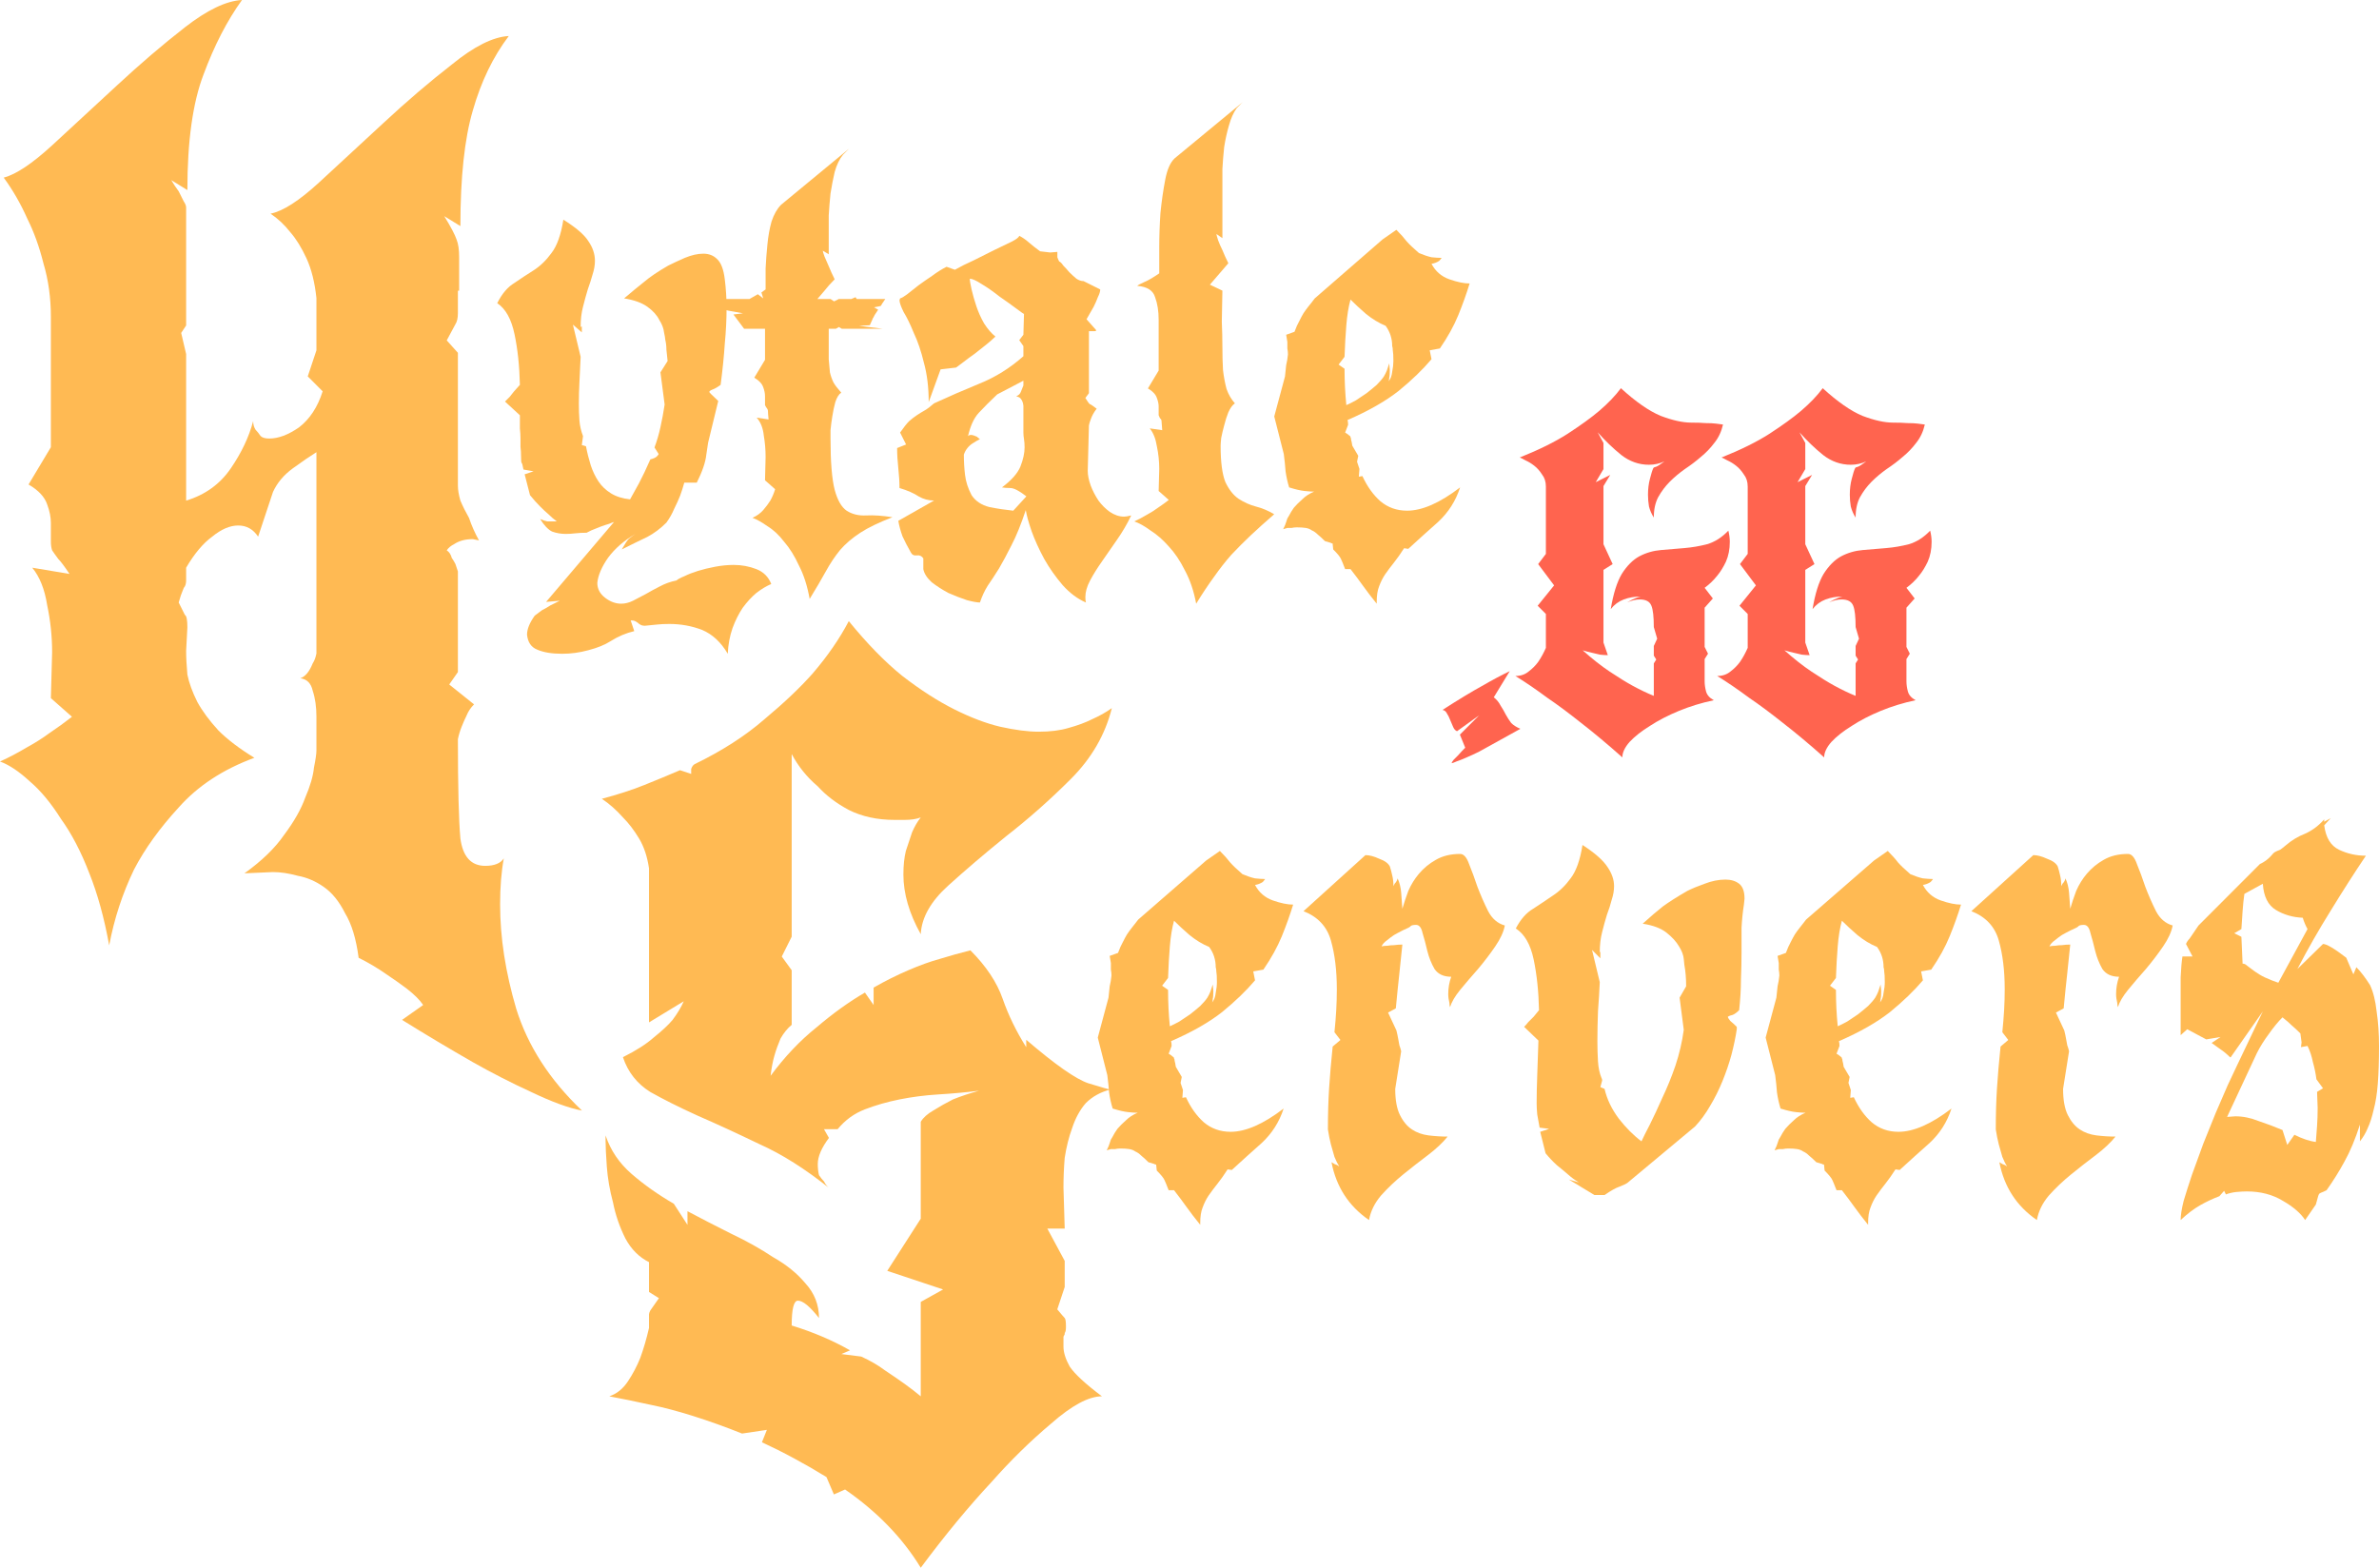 <svg width="88" height="58" viewBox="0 0 88 58" fill="none" xmlns="http://www.w3.org/2000/svg">
<g id="Group 133">
<g id="Hytale">
<path d="M21.528 41.087C21.039 40.995 20.411 40.765 19.646 40.398C18.912 40.061 18.193 39.693 17.489 39.295C16.632 38.804 15.76 38.284 14.872 37.732L15.653 37.181C15.53 36.997 15.331 36.798 15.056 36.583C14.811 36.399 14.551 36.215 14.276 36.032C13.97 35.817 13.633 35.618 13.266 35.434C13.174 34.73 13.006 34.178 12.761 33.78C12.547 33.351 12.287 33.029 11.98 32.815C11.675 32.6 11.353 32.462 11.017 32.401C10.68 32.309 10.374 32.263 10.098 32.263L9.043 32.309C9.685 31.849 10.175 31.375 10.512 30.884C10.879 30.394 11.139 29.934 11.292 29.506C11.476 29.077 11.583 28.709 11.613 28.402C11.675 28.096 11.705 27.882 11.705 27.759V26.518C11.705 26.151 11.659 25.829 11.567 25.553C11.506 25.277 11.353 25.124 11.108 25.093C11.292 25.032 11.445 24.848 11.567 24.542C11.629 24.45 11.675 24.328 11.705 24.174V16.729C11.46 16.882 11.17 17.081 10.833 17.326C10.496 17.572 10.252 17.863 10.098 18.2L9.548 19.854C9.364 19.578 9.119 19.441 8.813 19.441C8.507 19.441 8.186 19.578 7.849 19.854C7.513 20.099 7.191 20.482 6.885 21.003C6.885 21.218 6.885 21.371 6.885 21.463C6.885 21.555 6.87 21.631 6.839 21.693C6.809 21.723 6.778 21.785 6.748 21.876C6.717 21.938 6.671 22.076 6.61 22.29C6.732 22.535 6.809 22.688 6.839 22.75C6.901 22.78 6.931 22.933 6.931 23.209L6.885 24.082C6.885 24.328 6.901 24.619 6.931 24.956C6.992 25.262 7.115 25.599 7.298 25.967C7.482 26.304 7.742 26.656 8.079 27.024C8.415 27.361 8.859 27.698 9.41 28.035C8.247 28.464 7.314 29.077 6.61 29.873C5.906 30.639 5.355 31.405 4.957 32.171C4.529 33.06 4.223 33.994 4.039 34.975C3.856 33.964 3.611 33.075 3.305 32.309C2.999 31.512 2.647 30.838 2.249 30.287C1.882 29.705 1.499 29.245 1.102 28.908C0.704 28.54 0.337 28.295 0 28.173C0.337 28.02 0.658 27.851 0.964 27.667C1.301 27.483 1.591 27.299 1.836 27.116C2.112 26.932 2.387 26.733 2.662 26.518L1.882 25.829L1.928 24.128C1.928 23.546 1.867 22.964 1.744 22.382C1.652 21.8 1.469 21.34 1.193 21.003L2.571 21.233C2.387 20.957 2.249 20.773 2.157 20.681C2.066 20.559 1.989 20.452 1.928 20.36C1.897 20.268 1.882 20.161 1.882 20.038C1.882 19.916 1.882 19.686 1.882 19.349C1.882 19.134 1.836 18.904 1.744 18.659C1.652 18.384 1.423 18.138 1.056 17.924L1.882 16.545V11.72C1.882 11.015 1.79 10.356 1.607 9.743C1.454 9.13 1.255 8.579 1.01 8.089C0.765 7.537 0.474 7.032 0.138 6.572C0.597 6.45 1.193 6.051 1.928 5.377C2.693 4.672 3.489 3.937 4.315 3.171C5.172 2.375 6.013 1.655 6.839 1.011C7.666 0.368 8.37 0.031 8.951 0C8.4 0.766 7.926 1.685 7.528 2.758C7.13 3.799 6.931 5.224 6.931 7.032L6.335 6.664C6.426 6.817 6.518 6.955 6.61 7.078C6.671 7.2 6.732 7.323 6.794 7.445C6.855 7.537 6.885 7.614 6.885 7.675V12.041L6.702 12.317L6.885 13.098V18.521C7.589 18.307 8.14 17.909 8.538 17.326C8.936 16.744 9.211 16.162 9.364 15.58C9.364 15.703 9.395 15.81 9.456 15.902C9.517 15.963 9.578 16.04 9.639 16.131C9.701 16.193 9.808 16.224 9.961 16.224C10.297 16.224 10.665 16.086 11.062 15.81C11.46 15.503 11.751 15.059 11.935 14.477L11.384 13.925L11.705 12.96V11.03C11.644 10.448 11.521 9.958 11.338 9.559C11.154 9.161 10.955 8.839 10.741 8.594C10.527 8.319 10.282 8.089 10.007 7.905C10.466 7.813 11.062 7.43 11.797 6.756C12.562 6.051 13.358 5.316 14.184 4.55C15.041 3.753 15.882 3.033 16.709 2.39C17.535 1.716 18.239 1.363 18.82 1.333C18.239 2.099 17.795 3.018 17.489 4.09C17.183 5.132 17.03 6.557 17.03 8.364L16.433 7.997C16.678 8.395 16.831 8.686 16.892 8.87C16.953 9.023 16.984 9.238 16.984 9.513V10.754H16.938V11.582C16.938 11.765 16.907 11.903 16.846 11.995C16.816 12.056 16.709 12.256 16.525 12.593L16.938 13.052V17.97C16.938 18.123 16.969 18.307 17.03 18.521C17.122 18.736 17.229 18.95 17.351 19.165C17.443 19.441 17.565 19.716 17.718 19.992L17.489 19.946C17.213 19.946 16.984 20.007 16.8 20.13C16.678 20.191 16.586 20.268 16.525 20.36C16.617 20.421 16.678 20.513 16.709 20.636C16.77 20.727 16.816 20.804 16.846 20.865C16.877 20.957 16.907 21.049 16.938 21.141V24.864L16.617 25.323L17.535 26.059C17.412 26.181 17.32 26.319 17.259 26.472C17.198 26.595 17.137 26.733 17.076 26.886C17.015 27.039 16.969 27.192 16.938 27.346C16.938 29.123 16.969 30.348 17.03 31.022C17.122 31.696 17.428 32.033 17.948 32.033C18.285 32.033 18.514 31.941 18.636 31.758C18.545 32.248 18.499 32.815 18.499 33.458C18.499 34.684 18.698 35.97 19.095 37.319C19.524 38.697 20.335 39.953 21.528 41.087Z" fill="#FFBA53"/>
<path d="M26.92 24.187C26.671 23.761 26.355 23.467 25.973 23.305C25.591 23.158 25.187 23.084 24.761 23.084C24.585 23.084 24.43 23.091 24.298 23.106C24.166 23.121 24.019 23.136 23.858 23.15C23.784 23.15 23.725 23.136 23.681 23.106C23.652 23.091 23.622 23.07 23.593 23.04C23.564 23.025 23.527 23.003 23.483 22.974C23.454 22.959 23.402 22.952 23.329 22.952L23.461 23.349C23.152 23.422 22.859 23.547 22.58 23.724C22.374 23.856 22.102 23.967 21.764 24.055C21.441 24.143 21.118 24.187 20.795 24.187C20.413 24.187 20.105 24.136 19.87 24.033C19.649 23.945 19.524 23.761 19.495 23.481C19.495 23.275 19.59 23.04 19.781 22.775C19.855 22.716 19.943 22.65 20.046 22.577C20.163 22.518 20.266 22.459 20.354 22.4C20.472 22.341 20.589 22.283 20.707 22.224L20.2 22.268L22.712 19.312C22.697 19.312 22.638 19.334 22.536 19.378C22.433 19.407 22.323 19.444 22.205 19.488C22.088 19.532 21.977 19.577 21.875 19.621C21.786 19.665 21.728 19.694 21.698 19.709C21.551 19.709 21.412 19.716 21.28 19.731C21.162 19.746 21.045 19.753 20.927 19.753C20.751 19.753 20.582 19.724 20.42 19.665C20.273 19.591 20.127 19.437 19.98 19.202C20.082 19.246 20.171 19.275 20.244 19.29C20.332 19.29 20.406 19.29 20.465 19.29H20.597C20.494 19.216 20.391 19.128 20.288 19.025C20.2 18.952 20.097 18.856 19.98 18.738C19.862 18.621 19.737 18.481 19.605 18.319L19.407 17.547L19.737 17.437L19.363 17.371C19.333 17.209 19.311 17.128 19.297 17.128C19.282 17.113 19.275 17.047 19.275 16.929C19.275 16.768 19.267 16.635 19.253 16.532C19.253 16.429 19.253 16.326 19.253 16.224C19.253 16.106 19.245 15.981 19.231 15.848C19.231 15.716 19.231 15.554 19.231 15.363L18.68 14.856C18.738 14.797 18.797 14.738 18.856 14.679C18.93 14.576 19.054 14.429 19.231 14.238C19.216 13.547 19.15 12.922 19.032 12.363C18.915 11.804 18.702 11.422 18.393 11.216C18.57 10.863 18.783 10.613 19.032 10.466C19.267 10.304 19.502 10.149 19.737 10.002C19.987 9.841 20.207 9.627 20.398 9.363C20.604 9.098 20.751 8.686 20.839 8.127C21.309 8.421 21.617 8.686 21.764 8.922C21.926 9.157 22.007 9.399 22.007 9.65C22.007 9.811 21.977 9.98 21.919 10.157C21.875 10.319 21.816 10.502 21.742 10.708C21.684 10.9 21.625 11.113 21.566 11.348C21.507 11.569 21.478 11.819 21.478 12.098L21.522 12.076V12.297L21.192 12.01L21.478 13.201C21.463 13.525 21.449 13.834 21.434 14.128C21.419 14.407 21.412 14.679 21.412 14.944C21.412 15.15 21.419 15.356 21.434 15.562C21.449 15.753 21.493 15.944 21.566 16.135L21.522 16.466L21.676 16.51C21.72 16.745 21.779 16.981 21.852 17.216C21.926 17.437 22.021 17.635 22.139 17.812C22.256 17.988 22.411 18.135 22.602 18.253C22.793 18.371 23.028 18.444 23.307 18.474C23.395 18.312 23.505 18.113 23.637 17.878C23.769 17.628 23.909 17.334 24.056 16.996C24.173 16.966 24.254 16.929 24.298 16.885C24.328 16.856 24.35 16.826 24.364 16.797L24.21 16.554C24.298 16.319 24.372 16.069 24.43 15.804C24.489 15.54 24.541 15.26 24.585 14.966L24.43 13.775L24.695 13.356C24.68 13.209 24.665 13.069 24.651 12.937C24.651 12.804 24.636 12.679 24.607 12.562C24.607 12.517 24.592 12.429 24.563 12.297C24.548 12.15 24.489 11.995 24.386 11.834C24.298 11.657 24.151 11.495 23.946 11.348C23.74 11.201 23.454 11.098 23.086 11.039C23.38 10.789 23.63 10.583 23.835 10.422C24.041 10.245 24.335 10.047 24.717 9.826C24.893 9.738 25.099 9.642 25.334 9.539C25.584 9.436 25.811 9.385 26.017 9.385C26.223 9.385 26.391 9.451 26.524 9.583C26.671 9.716 26.766 9.966 26.81 10.333C26.854 10.686 26.876 11.039 26.876 11.392C26.876 11.819 26.854 12.26 26.81 12.716C26.781 13.172 26.729 13.679 26.656 14.238C26.538 14.326 26.435 14.385 26.347 14.415C26.274 14.444 26.237 14.473 26.237 14.503C26.237 14.518 26.347 14.628 26.568 14.834L26.193 16.378C26.193 16.393 26.171 16.54 26.127 16.819C26.098 17.099 25.98 17.444 25.774 17.856H25.312C25.268 18.018 25.216 18.18 25.157 18.341C25.099 18.488 25.025 18.65 24.937 18.827C24.864 19.003 24.768 19.172 24.651 19.334C24.43 19.555 24.195 19.731 23.946 19.863C23.696 19.981 23.38 20.136 22.998 20.327C23.116 20.121 23.204 19.988 23.263 19.93C23.336 19.871 23.417 19.812 23.505 19.753C23.079 20.003 22.741 20.297 22.491 20.636C22.256 20.974 22.124 21.283 22.095 21.562C22.095 21.783 22.19 21.966 22.381 22.113C22.572 22.261 22.771 22.334 22.976 22.334C23.123 22.334 23.27 22.297 23.417 22.224C23.564 22.15 23.718 22.069 23.88 21.981C24.056 21.878 24.232 21.783 24.408 21.694C24.599 21.591 24.805 21.518 25.025 21.474C25.069 21.43 25.165 21.378 25.312 21.319C25.459 21.246 25.628 21.18 25.819 21.121C26.009 21.062 26.223 21.011 26.457 20.966C26.692 20.922 26.92 20.9 27.14 20.9C27.434 20.9 27.713 20.952 27.978 21.055C28.242 21.158 28.426 21.341 28.529 21.606C28.352 21.68 28.169 21.79 27.978 21.937C27.802 22.084 27.633 22.268 27.471 22.489C27.324 22.709 27.199 22.959 27.096 23.239C26.994 23.533 26.935 23.849 26.92 24.187Z" fill="#FFBA53"/>
<path d="M29.95 22.158C29.862 21.672 29.73 21.261 29.553 20.922C29.392 20.569 29.208 20.275 29.003 20.04C28.812 19.79 28.606 19.599 28.386 19.466C28.18 19.319 27.997 19.216 27.835 19.157C27.997 19.084 28.129 18.988 28.232 18.871C28.334 18.753 28.422 18.635 28.496 18.518C28.569 18.385 28.628 18.246 28.672 18.099L28.298 17.768L28.32 16.907C28.32 16.643 28.298 16.378 28.253 16.113C28.224 15.834 28.136 15.613 27.989 15.451L28.43 15.518C28.415 15.37 28.408 15.275 28.408 15.231C28.408 15.172 28.4 15.143 28.386 15.143C28.386 15.128 28.378 15.113 28.364 15.098C28.349 15.084 28.327 15.047 28.298 14.988V14.657C28.298 14.554 28.276 14.444 28.232 14.326C28.187 14.194 28.077 14.076 27.901 13.973L28.298 13.312V12.164H27.526L27.13 11.635L27.482 11.591C27.247 11.547 27.086 11.517 26.998 11.503C26.91 11.488 26.836 11.473 26.777 11.458C26.718 11.429 26.652 11.392 26.579 11.348C26.491 11.289 26.337 11.194 26.116 11.061H27.725L28.033 10.885L28.232 11.039L28.165 10.819L28.32 10.708C28.32 10.488 28.32 10.23 28.32 9.936C28.334 9.642 28.356 9.348 28.386 9.054C28.415 8.745 28.466 8.458 28.54 8.194C28.628 7.929 28.746 7.723 28.892 7.576L31.404 5.502L31.184 5.723C31.052 5.885 30.949 6.098 30.875 6.363C30.817 6.613 30.765 6.877 30.721 7.157C30.692 7.436 30.67 7.708 30.655 7.973C30.655 8.238 30.655 8.466 30.655 8.657V9.407L30.435 9.274C30.435 9.304 30.457 9.377 30.501 9.495C30.545 9.598 30.596 9.716 30.655 9.848C30.714 9.995 30.787 10.157 30.875 10.333C30.714 10.495 30.589 10.635 30.501 10.752C30.413 10.855 30.325 10.958 30.236 11.061H30.721L30.853 11.15L31.03 11.061H31.492L31.647 10.995L31.691 11.061H32.748C32.645 11.208 32.594 11.289 32.594 11.304C32.594 11.319 32.506 11.341 32.33 11.37L32.484 11.458C32.425 11.547 32.381 11.613 32.352 11.657C32.337 11.686 32.322 11.716 32.308 11.745C32.293 11.76 32.278 11.789 32.264 11.834C32.249 11.863 32.219 11.929 32.175 12.032L31.779 12.054L32.66 12.164H31.14L31.03 12.098L30.919 12.164H30.655V12.495C30.655 12.819 30.655 13.084 30.655 13.289C30.67 13.481 30.684 13.642 30.699 13.775C30.729 13.907 30.773 14.032 30.831 14.15C30.89 14.253 30.986 14.378 31.118 14.525C31.03 14.584 30.956 14.701 30.898 14.878C30.853 15.04 30.817 15.216 30.787 15.407C30.758 15.584 30.736 15.753 30.721 15.915C30.721 16.076 30.721 16.179 30.721 16.224C30.721 17.091 30.773 17.724 30.875 18.121C30.978 18.503 31.125 18.76 31.316 18.893C31.522 19.025 31.764 19.084 32.043 19.069C32.322 19.055 32.645 19.077 33.013 19.135C32.513 19.327 32.117 19.518 31.823 19.709C31.529 19.9 31.279 20.113 31.074 20.349C30.883 20.584 30.706 20.849 30.545 21.143C30.383 21.437 30.185 21.775 29.95 22.158Z" fill="#FFBA53"/>
<path d="M40.169 22.29C39.861 22.158 39.575 21.944 39.31 21.65C39.046 21.341 38.818 21.018 38.627 20.68C38.436 20.327 38.282 19.988 38.164 19.665C38.047 19.327 37.974 19.062 37.944 18.871C37.768 19.4 37.592 19.834 37.415 20.172C37.254 20.496 37.099 20.783 36.953 21.033C36.806 21.268 36.666 21.481 36.534 21.672C36.416 21.863 36.321 22.069 36.248 22.29C36.145 22.29 35.983 22.261 35.763 22.202C35.542 22.128 35.315 22.04 35.08 21.937C34.859 21.819 34.654 21.687 34.463 21.54C34.287 21.378 34.184 21.216 34.154 21.055V20.658C34.096 20.569 34.015 20.533 33.912 20.547C33.809 20.562 33.736 20.525 33.692 20.437C33.574 20.231 33.471 20.032 33.383 19.841C33.31 19.635 33.258 19.444 33.229 19.268L34.551 18.518C34.345 18.518 34.154 18.466 33.978 18.363C33.802 18.246 33.567 18.143 33.273 18.055C33.273 17.834 33.258 17.591 33.229 17.326C33.2 17.062 33.185 16.812 33.185 16.576L33.516 16.444L33.295 16.003C33.427 15.812 33.538 15.672 33.626 15.584C33.728 15.495 33.824 15.422 33.912 15.363C34 15.304 34.096 15.245 34.199 15.187C34.301 15.128 34.419 15.04 34.551 14.922C35.094 14.672 35.653 14.429 36.226 14.194C36.813 13.959 37.357 13.62 37.856 13.179V12.804L37.702 12.584L37.856 12.385L37.878 11.613C37.863 11.613 37.768 11.547 37.592 11.414C37.415 11.282 37.21 11.135 36.975 10.973C36.754 10.797 36.534 10.642 36.314 10.51C36.108 10.377 35.961 10.311 35.873 10.311C35.873 10.385 35.895 10.517 35.939 10.708C35.983 10.9 36.042 11.105 36.115 11.326C36.189 11.547 36.284 11.76 36.402 11.966C36.534 12.172 36.674 12.334 36.821 12.451C36.732 12.539 36.615 12.642 36.468 12.76C36.336 12.863 36.196 12.973 36.049 13.091C35.902 13.194 35.763 13.297 35.631 13.4C35.513 13.488 35.425 13.554 35.366 13.598L34.793 13.665L34.353 14.878C34.353 14.334 34.294 13.848 34.176 13.422C34.074 12.995 33.949 12.628 33.802 12.319C33.67 11.995 33.545 11.738 33.427 11.547C33.325 11.341 33.273 11.194 33.273 11.105L33.295 11.039C33.354 11.025 33.442 10.973 33.559 10.885C33.692 10.782 33.831 10.672 33.978 10.554C34.14 10.436 34.309 10.319 34.485 10.201C34.661 10.069 34.837 9.958 35.014 9.87L35.322 9.98C35.528 9.863 35.763 9.745 36.027 9.627C36.292 9.495 36.541 9.37 36.776 9.252C37.026 9.135 37.239 9.032 37.415 8.944C37.592 8.855 37.687 8.782 37.702 8.723C37.819 8.782 37.937 8.863 38.054 8.966C38.172 9.069 38.311 9.179 38.473 9.297L38.847 9.341L39.112 9.319V9.407C39.112 9.436 39.112 9.473 39.112 9.517C39.127 9.561 39.149 9.613 39.178 9.672C39.222 9.686 39.273 9.738 39.332 9.826C39.406 9.9 39.479 9.98 39.553 10.069C39.641 10.157 39.729 10.238 39.817 10.311C39.905 10.37 39.993 10.4 40.081 10.4L40.698 10.708C40.698 10.782 40.669 10.877 40.61 10.995C40.566 11.113 40.515 11.23 40.456 11.348C40.368 11.495 40.28 11.65 40.191 11.811L40.544 12.209V12.231C40.544 12.245 40.522 12.253 40.478 12.253H40.28V14.547L40.148 14.723C40.221 14.841 40.272 14.915 40.302 14.944C40.346 14.959 40.434 15.018 40.566 15.12C40.463 15.253 40.39 15.385 40.346 15.518C40.316 15.591 40.294 15.665 40.28 15.738L40.236 17.415C40.236 17.576 40.272 17.76 40.346 17.966C40.419 18.157 40.515 18.341 40.632 18.518C40.75 18.68 40.889 18.819 41.051 18.937C41.227 19.055 41.403 19.113 41.58 19.113C41.638 19.113 41.727 19.099 41.844 19.069C41.697 19.378 41.521 19.68 41.315 19.974C41.124 20.253 40.941 20.518 40.764 20.768C40.588 21.018 40.441 21.253 40.324 21.474C40.206 21.694 40.148 21.9 40.148 22.091C40.148 22.18 40.155 22.246 40.169 22.29ZM37.966 18.363C37.702 18.157 37.504 18.055 37.371 18.055C37.254 18.055 37.151 18.047 37.063 18.032C37.415 17.768 37.643 17.51 37.746 17.26C37.849 16.996 37.9 16.76 37.9 16.554C37.9 16.437 37.893 16.334 37.878 16.245C37.863 16.157 37.856 16.076 37.856 16.003V15.01C37.841 14.863 37.79 14.76 37.702 14.701C37.672 14.687 37.636 14.672 37.592 14.657C37.68 14.628 37.739 14.569 37.768 14.481C37.812 14.378 37.841 14.304 37.856 14.26V14.084L36.887 14.591C36.622 14.841 36.395 15.069 36.203 15.275C36.027 15.466 35.895 15.753 35.807 16.135C35.836 16.106 35.873 16.091 35.917 16.091C35.947 16.091 35.983 16.098 36.027 16.113C36.071 16.128 36.108 16.143 36.137 16.157C36.167 16.187 36.203 16.216 36.248 16.245C36.16 16.29 36.071 16.341 35.983 16.4C35.91 16.444 35.844 16.503 35.785 16.576C35.726 16.65 35.682 16.731 35.653 16.819C35.653 17.069 35.667 17.319 35.697 17.569C35.726 17.819 35.807 18.069 35.939 18.319C36.086 18.54 36.306 18.687 36.6 18.76C36.894 18.819 37.188 18.863 37.481 18.893L37.966 18.363Z" fill="#FFBA53"/>
<path d="M44.247 22.334C44.159 21.863 44.02 21.452 43.828 21.099C43.652 20.746 43.454 20.452 43.234 20.216C43.013 19.966 42.786 19.768 42.551 19.621C42.33 19.459 42.132 19.349 41.956 19.29C42.117 19.216 42.272 19.135 42.418 19.047C42.58 18.959 42.719 18.871 42.837 18.782C42.969 18.694 43.102 18.599 43.234 18.496L42.859 18.165L42.881 17.349C42.881 17.069 42.852 16.79 42.793 16.51C42.749 16.231 42.661 16.01 42.529 15.848L42.991 15.915C42.977 15.768 42.969 15.672 42.969 15.628C42.969 15.569 42.962 15.532 42.947 15.518C42.947 15.503 42.94 15.495 42.925 15.495C42.91 15.481 42.889 15.437 42.859 15.363V15.032C42.859 14.944 42.837 14.841 42.793 14.723C42.749 14.591 42.639 14.473 42.462 14.37L42.859 13.709V11.834C42.859 11.51 42.815 11.23 42.727 10.995C42.653 10.745 42.433 10.605 42.066 10.576C42.095 10.547 42.176 10.502 42.308 10.444C42.455 10.385 42.646 10.274 42.881 10.113C42.881 9.892 42.881 9.576 42.881 9.164C42.881 8.738 42.896 8.311 42.925 7.885C42.969 7.443 43.028 7.032 43.102 6.649C43.175 6.267 43.292 6.002 43.454 5.855L45.966 3.781L45.745 4.002C45.628 4.164 45.532 4.377 45.459 4.642C45.386 4.892 45.327 5.157 45.283 5.436C45.253 5.715 45.231 5.988 45.217 6.252C45.217 6.517 45.217 6.745 45.217 6.936V8.811L44.996 8.657C44.996 8.686 45.018 8.767 45.062 8.899C45.106 9.017 45.158 9.135 45.217 9.252C45.275 9.399 45.349 9.561 45.437 9.738L44.754 10.532L45.217 10.752L45.195 11.9C45.209 12.223 45.217 12.539 45.217 12.848C45.217 13.142 45.224 13.422 45.239 13.687C45.268 13.937 45.312 14.172 45.371 14.393C45.444 14.598 45.547 14.775 45.679 14.922C45.591 14.981 45.51 15.091 45.437 15.253C45.378 15.4 45.327 15.562 45.283 15.738C45.239 15.9 45.202 16.054 45.173 16.201C45.158 16.349 45.151 16.444 45.151 16.488C45.151 17.091 45.209 17.54 45.327 17.834C45.459 18.113 45.621 18.319 45.812 18.451C46.017 18.584 46.23 18.68 46.45 18.738C46.685 18.797 46.913 18.893 47.133 19.025C46.81 19.305 46.524 19.562 46.274 19.797C46.025 20.032 45.782 20.275 45.547 20.525C45.327 20.775 45.114 21.047 44.908 21.341C44.703 21.621 44.482 21.952 44.247 22.334Z" fill="#FFBA53"/>
<path d="M50.925 22.334C50.734 22.099 50.565 21.878 50.418 21.672C50.271 21.466 50.117 21.261 49.956 21.055H49.757C49.684 20.863 49.632 20.738 49.603 20.68C49.574 20.606 49.478 20.488 49.316 20.327L49.294 20.106C49.265 20.106 49.243 20.099 49.228 20.084C49.14 20.055 49.067 20.032 49.008 20.018C48.905 19.915 48.817 19.834 48.744 19.775C48.67 19.702 48.597 19.65 48.523 19.621C48.465 19.577 48.391 19.547 48.303 19.532C48.215 19.518 48.105 19.51 47.972 19.51C47.899 19.51 47.833 19.518 47.774 19.532C47.715 19.532 47.664 19.532 47.62 19.532C47.561 19.547 47.51 19.562 47.466 19.577C47.525 19.459 47.561 19.371 47.576 19.312C47.591 19.268 47.605 19.224 47.62 19.18C47.62 19.18 47.642 19.143 47.686 19.069C47.73 18.981 47.789 18.885 47.862 18.782C47.95 18.68 48.053 18.576 48.171 18.474C48.288 18.356 48.435 18.26 48.611 18.187H48.567C48.509 18.187 48.406 18.18 48.259 18.165C48.112 18.15 47.921 18.106 47.686 18.032C47.627 17.841 47.583 17.643 47.554 17.437C47.539 17.231 47.517 17.018 47.488 16.797L47.135 15.407L47.532 13.929C47.547 13.767 47.561 13.628 47.576 13.51C47.605 13.392 47.627 13.26 47.642 13.113C47.642 13.039 47.635 12.966 47.62 12.892C47.62 12.804 47.62 12.723 47.62 12.65C47.605 12.562 47.591 12.473 47.576 12.385L47.884 12.275C47.943 12.113 48.002 11.98 48.061 11.878C48.119 11.76 48.171 11.664 48.215 11.591C48.274 11.503 48.332 11.422 48.391 11.348C48.465 11.26 48.545 11.157 48.633 11.039L51.145 8.855L51.652 8.502C51.814 8.664 51.938 8.804 52.027 8.922C52.129 9.039 52.284 9.186 52.489 9.363C52.666 9.436 52.82 9.488 52.952 9.517C53.099 9.532 53.209 9.539 53.282 9.539H53.327C53.297 9.583 53.268 9.62 53.238 9.65C53.15 9.708 53.055 9.745 52.952 9.76C53.099 10.039 53.319 10.23 53.613 10.333C53.907 10.436 54.157 10.488 54.362 10.488C54.245 10.87 54.105 11.26 53.944 11.657C53.782 12.054 53.554 12.466 53.261 12.892L52.886 12.959L52.952 13.289C52.629 13.672 52.225 14.062 51.74 14.459C51.255 14.841 50.624 15.201 49.845 15.54C49.86 15.584 49.867 15.643 49.867 15.716L49.757 16.003C49.831 16.047 49.882 16.084 49.911 16.113C49.941 16.128 49.956 16.15 49.956 16.179C49.97 16.194 49.977 16.224 49.977 16.268C49.992 16.312 50.007 16.385 50.022 16.488L50.242 16.863L50.198 17.084L50.286 17.349L50.264 17.635L50.396 17.613C50.572 17.996 50.793 18.305 51.057 18.54C51.336 18.775 51.667 18.893 52.049 18.893C52.607 18.893 53.261 18.606 54.01 18.032C53.848 18.532 53.576 18.959 53.194 19.312C52.812 19.65 52.445 19.981 52.093 20.305L51.938 20.282C51.806 20.488 51.681 20.665 51.564 20.812C51.446 20.959 51.336 21.106 51.233 21.253C51.145 21.386 51.072 21.533 51.013 21.694C50.954 21.841 50.925 22.033 50.925 22.268V22.334ZM49.801 14.988C49.904 14.944 50.022 14.885 50.154 14.812C50.286 14.723 50.418 14.635 50.55 14.547C50.683 14.444 50.807 14.341 50.925 14.238C51.042 14.12 51.131 14.017 51.189 13.929C51.233 13.856 51.27 13.782 51.3 13.709C51.329 13.62 51.358 13.532 51.388 13.444L51.41 13.687C51.41 13.834 51.402 13.929 51.388 13.973C51.388 14.017 51.38 14.062 51.366 14.106C51.439 14.017 51.483 13.9 51.498 13.753C51.527 13.606 51.542 13.473 51.542 13.356C51.542 13.164 51.535 13.032 51.52 12.959C51.52 12.9 51.513 12.848 51.498 12.804C51.498 12.525 51.417 12.275 51.255 12.054C51.006 11.951 50.763 11.804 50.528 11.613C50.308 11.422 50.117 11.245 49.956 11.083C49.882 11.348 49.831 11.664 49.801 12.032C49.772 12.385 49.75 12.775 49.735 13.201L49.515 13.488L49.735 13.642C49.735 14.098 49.757 14.547 49.801 14.988Z" fill="#FFBA53"/>
</g>
<g id="Servers">
<path d="M34.059 58C33.386 56.897 32.453 55.932 31.259 55.105L30.846 55.288L30.571 54.645C30.173 54.4 29.775 54.17 29.377 53.956C28.98 53.741 28.582 53.542 28.184 53.358L28.367 52.899L27.449 53.036C26.837 52.791 26.241 52.577 25.659 52.393C25.078 52.209 24.558 52.071 24.099 51.979C23.548 51.857 23.027 51.75 22.538 51.658C22.813 51.566 23.043 51.382 23.226 51.106C23.41 50.83 23.563 50.539 23.685 50.233C23.808 49.896 23.915 49.528 24.007 49.13V48.624C24.007 48.594 24.022 48.548 24.053 48.486C24.114 48.395 24.221 48.241 24.374 48.027L24.007 47.797V46.694C23.64 46.51 23.349 46.219 23.135 45.821C22.92 45.392 22.767 44.948 22.676 44.488C22.553 44.029 22.477 43.584 22.446 43.155C22.416 42.726 22.4 42.405 22.4 42.19V42.006C22.584 42.558 22.905 43.033 23.364 43.431C23.823 43.829 24.343 44.197 24.925 44.534L25.43 45.315V44.81C25.95 45.086 26.485 45.361 27.036 45.637C27.618 45.913 28.138 46.204 28.597 46.51C29.087 46.786 29.484 47.108 29.79 47.475C30.127 47.843 30.295 48.272 30.295 48.762C29.959 48.333 29.699 48.119 29.515 48.119C29.362 48.119 29.285 48.425 29.285 49.038C30.081 49.283 30.8 49.59 31.443 49.957L31.122 50.095L31.856 50.187C32.193 50.34 32.483 50.509 32.728 50.693C33.004 50.876 33.248 51.045 33.463 51.198C33.677 51.351 33.876 51.505 34.059 51.658V48.165L34.886 47.705L32.82 47.016L34.059 45.086V41.501C34.151 41.348 34.304 41.21 34.518 41.087C34.763 40.934 35.008 40.796 35.253 40.673C35.559 40.551 35.88 40.444 36.217 40.352C35.727 40.413 35.222 40.459 34.702 40.49C34.212 40.52 33.738 40.582 33.279 40.673C32.82 40.765 32.392 40.888 31.994 41.041C31.596 41.194 31.259 41.44 30.984 41.776H30.479L30.663 42.098C30.387 42.466 30.25 42.788 30.25 43.063C30.25 43.217 30.265 43.355 30.295 43.477C30.357 43.569 30.418 43.645 30.479 43.707C30.54 43.829 30.617 43.921 30.709 43.983C29.79 43.247 28.918 42.696 28.092 42.328C27.266 41.93 26.501 41.577 25.797 41.271C25.124 40.965 24.542 40.673 24.053 40.398C23.563 40.091 23.226 39.662 23.043 39.111C23.532 38.866 23.915 38.621 24.19 38.376C24.496 38.13 24.726 37.916 24.879 37.732C25.062 37.487 25.2 37.257 25.292 37.043L24.007 37.824V32.125C23.945 31.696 23.823 31.329 23.64 31.022C23.456 30.716 23.257 30.455 23.043 30.241C22.798 29.965 22.538 29.735 22.262 29.552C22.844 29.398 23.364 29.23 23.823 29.046C24.282 28.862 24.726 28.678 25.154 28.494L25.567 28.632C25.567 28.571 25.567 28.51 25.567 28.448C25.598 28.357 25.644 28.295 25.705 28.265C26.715 27.774 27.572 27.223 28.276 26.61C29.01 25.997 29.607 25.43 30.066 24.91C30.617 24.266 31.06 23.623 31.397 22.979C32.07 23.807 32.728 24.481 33.371 25.002C34.044 25.522 34.687 25.936 35.299 26.242C35.911 26.549 36.477 26.763 36.997 26.886C37.548 27.008 38.022 27.07 38.42 27.07C38.849 27.07 39.216 27.024 39.522 26.932C39.858 26.84 40.149 26.733 40.394 26.61C40.669 26.488 40.914 26.35 41.128 26.197C40.883 27.177 40.379 28.05 39.614 28.816C38.849 29.582 38.053 30.287 37.227 30.93C36.431 31.574 35.712 32.187 35.069 32.769C34.427 33.351 34.09 33.948 34.059 34.561C33.631 33.795 33.417 33.06 33.417 32.355C33.417 32.018 33.447 31.727 33.508 31.482C33.6 31.206 33.677 30.976 33.738 30.792C33.83 30.578 33.937 30.394 34.059 30.241C33.906 30.302 33.708 30.333 33.463 30.333H33.095C32.453 30.333 31.887 30.21 31.397 29.965C30.938 29.72 30.555 29.429 30.25 29.092C29.852 28.755 29.53 28.357 29.285 27.897V34.653L28.918 35.388L29.285 35.894V37.916C29.133 38.039 28.995 38.207 28.872 38.422C28.781 38.636 28.704 38.85 28.643 39.065C28.582 39.279 28.536 39.525 28.505 39.8C29.025 39.096 29.591 38.498 30.204 38.008C30.816 37.487 31.412 37.058 31.994 36.721L32.315 37.181V36.537C32.743 36.292 33.172 36.078 33.6 35.894C34.029 35.71 34.411 35.572 34.748 35.48C35.146 35.358 35.528 35.25 35.895 35.158C36.477 35.741 36.875 36.338 37.089 36.951C37.303 37.564 37.594 38.161 37.961 38.743V38.468C39.032 39.387 39.797 39.923 40.256 40.076C40.746 40.229 41.021 40.306 41.082 40.306C40.715 40.398 40.409 40.566 40.164 40.811C39.95 41.056 39.782 41.363 39.66 41.731C39.537 42.068 39.445 42.435 39.384 42.834C39.353 43.201 39.338 43.569 39.338 43.937L39.384 45.453H38.741L39.384 46.648V47.613L39.109 48.441C39.262 48.624 39.353 48.732 39.384 48.762C39.415 48.793 39.43 48.9 39.43 49.084C39.43 49.206 39.415 49.283 39.384 49.314C39.384 49.314 39.384 49.329 39.384 49.36C39.384 49.36 39.369 49.39 39.338 49.452C39.338 49.513 39.338 49.636 39.338 49.819C39.338 50.034 39.415 50.279 39.568 50.555C39.751 50.83 40.149 51.198 40.761 51.658C40.272 51.658 39.644 51.995 38.879 52.669C38.114 53.312 37.38 54.032 36.676 54.829C35.819 55.748 34.947 56.805 34.059 58Z" fill="#FFBA53"/>
<path d="M44.397 45.313C44.206 45.078 44.037 44.858 43.89 44.652C43.743 44.446 43.589 44.24 43.428 44.034H43.229C43.156 43.843 43.104 43.718 43.075 43.659C43.046 43.586 42.95 43.468 42.789 43.306L42.767 43.085C42.737 43.085 42.715 43.078 42.7 43.063C42.612 43.034 42.539 43.012 42.48 42.997C42.377 42.894 42.289 42.813 42.216 42.755C42.142 42.681 42.069 42.63 41.995 42.6C41.937 42.556 41.863 42.527 41.775 42.512C41.687 42.497 41.577 42.49 41.444 42.49C41.371 42.49 41.305 42.497 41.246 42.512C41.188 42.512 41.136 42.512 41.092 42.512C41.033 42.527 40.982 42.541 40.938 42.556C40.996 42.438 41.033 42.35 41.048 42.291C41.063 42.247 41.077 42.203 41.092 42.159C41.092 42.159 41.114 42.122 41.158 42.049C41.202 41.96 41.261 41.865 41.334 41.762C41.422 41.659 41.525 41.556 41.643 41.453C41.76 41.335 41.907 41.24 42.084 41.166H42.039C41.981 41.166 41.878 41.159 41.731 41.144C41.584 41.129 41.393 41.085 41.158 41.012C41.099 40.821 41.055 40.622 41.026 40.416C41.011 40.21 40.989 39.997 40.96 39.776L40.607 38.387L41.004 36.909C41.019 36.747 41.033 36.607 41.048 36.489C41.077 36.372 41.099 36.239 41.114 36.092C41.114 36.019 41.107 35.945 41.092 35.872C41.092 35.783 41.092 35.703 41.092 35.629C41.077 35.541 41.063 35.453 41.048 35.364L41.356 35.254C41.415 35.092 41.474 34.96 41.533 34.857C41.591 34.739 41.643 34.644 41.687 34.57C41.746 34.482 41.804 34.401 41.863 34.328C41.937 34.239 42.017 34.136 42.105 34.019L44.617 31.835L45.124 31.482C45.286 31.643 45.41 31.783 45.499 31.901C45.602 32.019 45.756 32.166 45.961 32.342C46.138 32.416 46.292 32.467 46.424 32.496C46.571 32.511 46.681 32.519 46.755 32.519H46.799C46.769 32.563 46.74 32.599 46.711 32.629C46.622 32.688 46.527 32.724 46.424 32.739C46.571 33.019 46.791 33.21 47.085 33.313C47.379 33.416 47.629 33.467 47.834 33.467C47.717 33.85 47.577 34.239 47.416 34.636C47.254 35.033 47.026 35.445 46.733 35.872L46.358 35.938L46.424 36.269C46.101 36.651 45.697 37.041 45.212 37.438C44.727 37.82 44.096 38.181 43.317 38.519C43.332 38.563 43.339 38.622 43.339 38.696L43.229 38.982C43.303 39.026 43.354 39.063 43.383 39.093C43.413 39.107 43.428 39.129 43.428 39.159C43.442 39.173 43.45 39.203 43.45 39.247C43.464 39.291 43.479 39.365 43.494 39.468L43.714 39.843L43.67 40.063L43.758 40.328L43.736 40.615L43.868 40.593C44.044 40.975 44.265 41.284 44.529 41.519C44.808 41.755 45.139 41.872 45.521 41.872C46.079 41.872 46.733 41.585 47.482 41.012C47.32 41.512 47.048 41.938 46.666 42.291C46.285 42.63 45.917 42.96 45.565 43.284L45.41 43.262C45.278 43.468 45.153 43.644 45.036 43.791C44.918 43.938 44.808 44.086 44.705 44.233C44.617 44.365 44.544 44.512 44.485 44.674C44.426 44.821 44.397 45.012 44.397 45.247V45.313ZM43.273 37.968C43.376 37.923 43.494 37.864 43.626 37.791C43.758 37.703 43.89 37.614 44.022 37.526C44.155 37.423 44.279 37.32 44.397 37.217C44.514 37.1 44.603 36.997 44.661 36.909C44.705 36.835 44.742 36.761 44.772 36.688C44.801 36.6 44.83 36.511 44.86 36.423L44.882 36.666C44.882 36.813 44.874 36.909 44.86 36.953C44.86 36.997 44.852 37.041 44.838 37.085C44.911 36.997 44.955 36.879 44.97 36.732C44.999 36.585 45.014 36.453 45.014 36.335C45.014 36.144 45.007 36.011 44.992 35.938C44.992 35.879 44.984 35.828 44.97 35.783C44.97 35.504 44.889 35.254 44.727 35.033C44.478 34.931 44.235 34.783 44 34.592C43.78 34.401 43.589 34.225 43.428 34.063C43.354 34.328 43.303 34.644 43.273 35.011C43.244 35.364 43.222 35.754 43.207 36.181L42.987 36.467L43.207 36.622C43.207 37.078 43.229 37.526 43.273 37.968Z" fill="#FFBA53"/>
<path d="M50.64 45.137C49.891 44.622 49.428 43.909 49.252 42.997C49.296 43.027 49.333 43.049 49.362 43.063C49.406 43.078 49.443 43.093 49.472 43.108C49.487 43.122 49.509 43.137 49.538 43.152C49.48 43.063 49.421 42.946 49.362 42.799C49.318 42.652 49.274 42.497 49.23 42.335C49.186 42.159 49.149 41.975 49.12 41.784C49.12 41.225 49.135 40.718 49.164 40.262C49.193 39.806 49.237 39.291 49.296 38.718L49.583 38.475L49.362 38.188C49.392 37.894 49.414 37.622 49.428 37.372C49.443 37.107 49.45 36.85 49.45 36.6C49.45 35.908 49.377 35.306 49.23 34.791C49.083 34.276 48.745 33.916 48.217 33.71L50.508 31.636C50.655 31.636 50.824 31.68 51.015 31.769C51.22 31.842 51.352 31.938 51.411 32.055C51.441 32.144 51.47 32.254 51.499 32.386C51.529 32.504 51.544 32.636 51.544 32.783C51.558 32.754 51.573 32.724 51.587 32.695C51.646 32.636 51.683 32.57 51.698 32.496C51.771 32.658 51.815 32.835 51.83 33.026C51.845 33.217 51.859 33.416 51.874 33.622C51.933 33.416 52.006 33.195 52.094 32.96C52.197 32.724 52.329 32.511 52.491 32.32C52.667 32.114 52.873 31.945 53.108 31.813C53.358 31.666 53.659 31.592 54.011 31.592C54.143 31.592 54.254 31.717 54.342 31.967C54.444 32.217 54.547 32.496 54.65 32.805C54.768 33.114 54.9 33.416 55.047 33.71C55.194 33.989 55.399 34.166 55.664 34.239C55.62 34.475 55.502 34.732 55.311 35.011C55.12 35.291 54.907 35.57 54.672 35.85C54.437 36.114 54.217 36.372 54.011 36.622C53.82 36.857 53.695 37.07 53.637 37.261C53.622 37.217 53.615 37.166 53.615 37.107C53.585 36.989 53.571 36.879 53.571 36.776C53.571 36.556 53.607 36.342 53.681 36.136C53.402 36.136 53.196 36.041 53.064 35.85C52.946 35.644 52.858 35.423 52.799 35.188C52.741 34.938 52.682 34.717 52.623 34.526C52.579 34.32 52.498 34.217 52.381 34.217C52.278 34.217 52.212 34.232 52.182 34.261C52.168 34.291 52.072 34.342 51.896 34.416C51.779 34.475 51.668 34.533 51.566 34.592C51.477 34.651 51.389 34.717 51.301 34.791C51.213 34.85 51.147 34.923 51.103 35.011C51.176 34.997 51.25 34.989 51.323 34.989C51.397 34.975 51.477 34.967 51.566 34.967C51.668 34.953 51.771 34.945 51.874 34.945C51.845 35.239 51.808 35.592 51.764 36.004C51.72 36.401 51.676 36.835 51.632 37.306L51.345 37.46L51.654 38.122C51.683 38.24 51.705 38.343 51.72 38.431C51.734 38.519 51.749 38.6 51.764 38.673C51.793 38.747 51.815 38.821 51.83 38.894L51.61 40.284C51.61 40.696 51.668 41.019 51.786 41.254C51.903 41.49 52.05 41.666 52.227 41.784C52.403 41.901 52.608 41.975 52.843 42.005C53.078 42.034 53.313 42.049 53.548 42.049C53.372 42.269 53.13 42.497 52.821 42.733C52.528 42.953 52.227 43.188 51.918 43.438C51.61 43.688 51.331 43.953 51.081 44.233C50.846 44.512 50.699 44.813 50.64 45.137Z" fill="#FFBA53"/>
<path d="M58.978 44.211L58.031 43.637L58.405 43.747C58.258 43.659 58.119 43.556 57.987 43.438C57.869 43.336 57.737 43.225 57.59 43.108C57.443 42.975 57.304 42.828 57.171 42.666L56.973 41.872L57.304 41.762L56.951 41.718C56.922 41.541 56.892 41.38 56.863 41.232C56.848 41.071 56.841 40.931 56.841 40.813C56.841 40.519 56.848 40.173 56.863 39.776C56.878 39.365 56.892 38.938 56.907 38.497L56.378 37.989C56.422 37.945 56.474 37.887 56.532 37.813C56.591 37.754 56.657 37.688 56.731 37.614C56.789 37.541 56.856 37.46 56.929 37.372C56.914 36.681 56.848 36.056 56.731 35.497C56.613 34.938 56.393 34.556 56.07 34.35C56.246 34.011 56.459 33.769 56.709 33.622C56.958 33.46 57.201 33.298 57.436 33.136C57.685 32.974 57.906 32.761 58.097 32.496C58.302 32.232 58.449 31.82 58.537 31.261C58.993 31.555 59.301 31.827 59.463 32.077C59.624 32.313 59.705 32.548 59.705 32.783C59.705 32.945 59.676 33.114 59.617 33.291C59.573 33.467 59.514 33.651 59.441 33.842C59.382 34.033 59.323 34.247 59.264 34.482C59.206 34.703 59.176 34.953 59.176 35.232L59.198 35.21V35.453L58.89 35.144L59.176 36.335C59.162 36.659 59.14 37.019 59.11 37.416C59.096 37.798 59.088 38.166 59.088 38.519C59.088 38.784 59.096 39.034 59.11 39.269C59.125 39.504 59.169 39.71 59.242 39.887C59.257 39.901 59.264 39.931 59.264 39.975L59.198 40.218L59.353 40.284C59.441 40.666 59.617 41.034 59.882 41.387C60.146 41.725 60.425 42.005 60.719 42.225C60.778 42.093 60.88 41.887 61.027 41.607C61.174 41.313 61.328 40.982 61.49 40.615C61.666 40.247 61.828 39.85 61.975 39.423C62.121 38.982 62.224 38.541 62.283 38.1L62.129 36.909L62.371 36.489C62.371 36.195 62.349 35.931 62.305 35.695C62.305 35.681 62.298 35.607 62.283 35.475C62.268 35.328 62.21 35.173 62.107 35.011C62.004 34.835 61.85 34.666 61.644 34.504C61.438 34.342 61.145 34.232 60.763 34.173C61.057 33.908 61.306 33.695 61.512 33.533C61.732 33.372 62.033 33.18 62.415 32.96C62.592 32.872 62.804 32.783 63.054 32.695C63.319 32.592 63.576 32.541 63.825 32.541C64.031 32.541 64.2 32.592 64.332 32.695C64.464 32.798 64.531 32.982 64.531 33.247L64.508 33.467C64.464 33.747 64.435 34.033 64.42 34.328C64.42 34.622 64.42 34.931 64.42 35.254C64.42 35.563 64.413 35.894 64.398 36.247C64.398 36.585 64.376 36.96 64.332 37.372C64.244 37.46 64.163 37.519 64.09 37.548C64.016 37.563 63.958 37.585 63.913 37.614C63.913 37.644 63.943 37.695 64.002 37.769C64.075 37.828 64.156 37.901 64.244 37.989V38.078C64.2 38.372 64.134 38.688 64.046 39.026C63.958 39.35 63.847 39.673 63.715 39.997C63.583 40.321 63.429 40.629 63.252 40.923C63.091 41.203 62.907 41.453 62.702 41.674L60.19 43.769C60.146 43.799 60.05 43.843 59.904 43.902C59.771 43.946 59.588 44.049 59.353 44.211H58.978Z" fill="#FFBA53"/>
<path d="M69.102 45.313C68.911 45.078 68.742 44.858 68.595 44.652C68.448 44.446 68.294 44.24 68.132 44.034H67.934C67.86 43.843 67.809 43.718 67.78 43.659C67.75 43.586 67.655 43.468 67.493 43.306L67.471 43.085C67.442 43.085 67.42 43.078 67.405 43.063C67.317 43.034 67.243 43.012 67.185 42.997C67.082 42.894 66.994 42.813 66.92 42.755C66.847 42.681 66.773 42.63 66.7 42.6C66.641 42.556 66.568 42.527 66.48 42.512C66.392 42.497 66.281 42.49 66.149 42.49C66.076 42.49 66.01 42.497 65.951 42.512C65.892 42.512 65.841 42.512 65.797 42.512C65.738 42.527 65.686 42.541 65.642 42.556C65.701 42.438 65.738 42.35 65.753 42.291C65.767 42.247 65.782 42.203 65.797 42.159C65.797 42.159 65.819 42.122 65.863 42.049C65.907 41.96 65.966 41.865 66.039 41.762C66.127 41.659 66.23 41.556 66.347 41.453C66.465 41.335 66.612 41.24 66.788 41.166H66.744C66.685 41.166 66.582 41.159 66.436 41.144C66.289 41.129 66.098 41.085 65.863 41.012C65.804 40.821 65.76 40.622 65.731 40.416C65.716 40.21 65.694 39.997 65.665 39.776L65.312 38.387L65.709 36.909C65.723 36.747 65.738 36.607 65.753 36.489C65.782 36.372 65.804 36.239 65.819 36.092C65.819 36.019 65.811 35.945 65.797 35.872C65.797 35.783 65.797 35.703 65.797 35.629C65.782 35.541 65.767 35.453 65.753 35.364L66.061 35.254C66.12 35.092 66.179 34.96 66.237 34.857C66.296 34.739 66.347 34.644 66.392 34.57C66.45 34.482 66.509 34.401 66.568 34.328C66.641 34.239 66.722 34.136 66.81 34.019L69.322 31.835L69.829 31.482C69.99 31.643 70.115 31.783 70.203 31.901C70.306 32.019 70.46 32.166 70.666 32.342C70.842 32.416 70.996 32.467 71.129 32.496C71.276 32.511 71.386 32.519 71.459 32.519H71.503C71.474 32.563 71.445 32.599 71.415 32.629C71.327 32.688 71.231 32.724 71.129 32.739C71.276 33.019 71.496 33.21 71.79 33.313C72.084 33.416 72.333 33.467 72.539 33.467C72.421 33.85 72.282 34.239 72.12 34.636C71.959 35.033 71.731 35.445 71.437 35.872L71.063 35.938L71.129 36.269C70.805 36.651 70.402 37.041 69.917 37.438C69.432 37.82 68.8 38.181 68.022 38.519C68.037 38.563 68.044 38.622 68.044 38.696L67.934 38.982C68.007 39.026 68.059 39.063 68.088 39.093C68.118 39.107 68.132 39.129 68.132 39.159C68.147 39.173 68.154 39.203 68.154 39.247C68.169 39.291 68.184 39.365 68.198 39.468L68.419 39.843L68.375 40.063L68.463 40.328L68.441 40.615L68.573 40.593C68.749 40.975 68.969 41.284 69.234 41.519C69.513 41.755 69.843 41.872 70.225 41.872C70.784 41.872 71.437 41.585 72.186 41.012C72.025 41.512 71.753 41.938 71.371 42.291C70.989 42.63 70.622 42.96 70.269 43.284L70.115 43.262C69.983 43.468 69.858 43.644 69.741 43.791C69.623 43.938 69.513 44.086 69.41 44.233C69.322 44.365 69.249 44.512 69.19 44.674C69.131 44.821 69.102 45.012 69.102 45.247V45.313ZM67.978 37.968C68.081 37.923 68.198 37.864 68.331 37.791C68.463 37.703 68.595 37.614 68.727 37.526C68.859 37.423 68.984 37.32 69.102 37.217C69.219 37.1 69.307 36.997 69.366 36.909C69.41 36.835 69.447 36.761 69.476 36.688C69.506 36.6 69.535 36.511 69.564 36.423L69.586 36.666C69.586 36.813 69.579 36.909 69.564 36.953C69.564 36.997 69.557 37.041 69.542 37.085C69.616 36.997 69.66 36.879 69.674 36.732C69.704 36.585 69.719 36.453 69.719 36.335C69.719 36.144 69.711 36.011 69.697 35.938C69.697 35.879 69.689 35.828 69.674 35.783C69.674 35.504 69.594 35.254 69.432 35.033C69.182 34.931 68.94 34.783 68.705 34.592C68.485 34.401 68.294 34.225 68.132 34.063C68.059 34.328 68.007 34.644 67.978 35.011C67.949 35.364 67.927 35.754 67.912 36.181L67.692 36.467L67.912 36.622C67.912 37.078 67.934 37.526 67.978 37.968Z" fill="#FFBA53"/>
<path d="M75.345 45.137C74.596 44.622 74.133 43.909 73.957 42.997C74.001 43.027 74.037 43.049 74.067 43.063C74.111 43.078 74.148 43.093 74.177 43.108C74.192 43.122 74.214 43.137 74.243 43.152C74.184 43.063 74.126 42.946 74.067 42.799C74.023 42.652 73.979 42.497 73.935 42.335C73.891 42.159 73.854 41.975 73.825 41.784C73.825 41.225 73.839 40.718 73.869 40.262C73.898 39.806 73.942 39.291 74.001 38.718L74.287 38.475L74.067 38.188C74.096 37.894 74.118 37.622 74.133 37.372C74.148 37.107 74.155 36.85 74.155 36.6C74.155 35.908 74.082 35.306 73.935 34.791C73.788 34.276 73.45 33.916 72.921 33.71L75.213 31.636C75.359 31.636 75.528 31.68 75.719 31.769C75.925 31.842 76.057 31.938 76.116 32.055C76.145 32.144 76.175 32.254 76.204 32.386C76.233 32.504 76.248 32.636 76.248 32.783C76.263 32.754 76.278 32.724 76.292 32.695C76.351 32.636 76.388 32.57 76.402 32.496C76.476 32.658 76.52 32.835 76.535 33.026C76.549 33.217 76.564 33.416 76.579 33.622C76.637 33.416 76.711 33.195 76.799 32.96C76.902 32.724 77.034 32.511 77.196 32.32C77.372 32.114 77.578 31.945 77.812 31.813C78.062 31.666 78.363 31.592 78.716 31.592C78.848 31.592 78.958 31.717 79.046 31.967C79.149 32.217 79.252 32.496 79.355 32.805C79.472 33.114 79.605 33.416 79.751 33.71C79.898 33.989 80.104 34.166 80.368 34.239C80.324 34.475 80.207 34.732 80.016 35.011C79.825 35.291 79.612 35.57 79.377 35.85C79.142 36.114 78.921 36.372 78.716 36.622C78.525 36.857 78.4 37.07 78.341 37.261C78.327 37.217 78.319 37.166 78.319 37.107C78.29 36.989 78.275 36.879 78.275 36.776C78.275 36.556 78.312 36.342 78.385 36.136C78.106 36.136 77.901 36.041 77.768 35.85C77.651 35.644 77.563 35.423 77.504 35.188C77.445 34.938 77.386 34.717 77.328 34.526C77.284 34.32 77.203 34.217 77.085 34.217C76.983 34.217 76.916 34.232 76.887 34.261C76.872 34.291 76.777 34.342 76.601 34.416C76.483 34.475 76.373 34.533 76.27 34.592C76.182 34.651 76.094 34.717 76.006 34.791C75.918 34.85 75.852 34.923 75.808 35.011C75.881 34.997 75.954 34.989 76.028 34.989C76.101 34.975 76.182 34.967 76.27 34.967C76.373 34.953 76.476 34.945 76.579 34.945C76.549 35.239 76.513 35.592 76.469 36.004C76.424 36.401 76.38 36.835 76.336 37.306L76.05 37.46L76.358 38.122C76.388 38.24 76.41 38.343 76.424 38.431C76.439 38.519 76.454 38.6 76.469 38.673C76.498 38.747 76.52 38.821 76.535 38.894L76.314 40.284C76.314 40.696 76.373 41.019 76.49 41.254C76.608 41.49 76.755 41.666 76.931 41.784C77.107 41.901 77.313 41.975 77.548 42.005C77.783 42.034 78.018 42.049 78.253 42.049C78.077 42.269 77.835 42.497 77.526 42.733C77.232 42.953 76.931 43.188 76.623 43.438C76.314 43.688 76.035 43.953 75.785 44.233C75.55 44.512 75.403 44.813 75.345 45.137Z" fill="#FFBA53"/>
<path d="M85.268 45.137C85.106 44.887 84.835 44.652 84.453 44.431C84.071 44.196 83.623 44.078 83.109 44.078C82.991 44.078 82.859 44.086 82.712 44.1C82.58 44.115 82.455 44.144 82.337 44.188L82.271 44.056L82.095 44.255C81.86 44.343 81.625 44.453 81.39 44.586C81.155 44.718 80.913 44.902 80.663 45.137C80.663 44.961 80.7 44.725 80.773 44.431C80.861 44.137 80.964 43.813 81.082 43.461C81.214 43.093 81.353 42.71 81.5 42.313C81.662 41.916 81.816 41.534 81.963 41.166C82.124 40.798 82.271 40.46 82.403 40.151C82.55 39.843 82.668 39.593 82.756 39.401L83.703 37.416L82.514 39.115H82.492C82.374 38.997 82.249 38.894 82.117 38.806C81.999 38.718 81.897 38.644 81.809 38.585L82.139 38.365L81.61 38.453L80.905 38.078L80.663 38.298V37.151C80.663 36.813 80.663 36.482 80.663 36.158C80.677 35.835 80.7 35.578 80.729 35.386H81.103L80.861 34.923C80.891 34.85 80.935 34.783 80.993 34.725L81.324 34.239L83.593 31.967C83.755 31.894 83.894 31.791 84.012 31.658C84.071 31.585 84.115 31.541 84.144 31.526C84.174 31.511 84.203 31.497 84.232 31.482C84.262 31.467 84.298 31.452 84.342 31.438C84.386 31.408 84.453 31.357 84.541 31.283C84.761 31.092 85.003 30.945 85.268 30.842C85.532 30.724 85.767 30.548 85.973 30.313V30.401L86.215 30.268L85.973 30.533C86.032 30.989 86.215 31.291 86.524 31.438C86.832 31.585 87.163 31.658 87.515 31.658C87.089 32.291 86.656 32.967 86.215 33.688C85.775 34.394 85.363 35.114 84.981 35.85L85.929 34.923C86.061 34.923 86.347 35.092 86.788 35.431L87.052 36.048L87.163 35.783C87.251 35.872 87.339 35.975 87.427 36.092C87.515 36.21 87.596 36.328 87.669 36.445C87.787 36.695 87.868 37.019 87.912 37.416C87.971 37.813 88 38.24 88 38.696C88 39.24 87.985 39.703 87.956 40.085C87.927 40.468 87.875 40.791 87.802 41.056C87.743 41.321 87.669 41.549 87.581 41.74C87.508 41.916 87.412 42.078 87.295 42.225V41.607C87.119 42.152 86.928 42.608 86.722 42.975C86.531 43.328 86.311 43.681 86.061 44.034C85.973 44.078 85.907 44.108 85.863 44.122C85.819 44.137 85.789 44.159 85.775 44.188C85.76 44.218 85.745 44.262 85.731 44.321C85.716 44.365 85.694 44.446 85.664 44.563L85.268 45.137ZM85.356 34.372C85.282 34.239 85.224 34.1 85.18 33.953C84.812 33.938 84.482 33.842 84.188 33.666C83.894 33.489 83.733 33.166 83.703 32.695L83.02 33.07C82.991 33.276 82.969 33.489 82.954 33.71C82.94 33.931 82.925 34.151 82.91 34.372L82.646 34.526L82.91 34.658L82.954 35.651C83.013 35.651 83.064 35.673 83.109 35.717C83.153 35.747 83.211 35.791 83.285 35.85C83.358 35.908 83.454 35.975 83.571 36.048C83.689 36.122 83.843 36.195 84.034 36.269L84.276 36.357L85.356 34.372ZM84.871 41.982C85.018 42.056 85.158 42.115 85.29 42.159C85.422 42.203 85.547 42.233 85.664 42.247C85.679 42.056 85.694 41.857 85.709 41.651C85.723 41.446 85.731 41.225 85.731 40.99L85.709 40.394L85.929 40.262L85.686 39.931C85.657 39.71 85.613 39.497 85.554 39.291C85.51 39.071 85.444 38.872 85.356 38.696L85.114 38.74L85.136 38.563L85.091 38.232C84.974 38.114 84.871 38.019 84.783 37.945C84.695 37.857 84.577 37.754 84.43 37.637C84.269 37.798 84.1 38.004 83.924 38.254C83.748 38.49 83.601 38.725 83.483 38.96L82.381 41.321L82.69 41.299C82.969 41.299 83.255 41.357 83.549 41.475C83.858 41.578 84.151 41.688 84.43 41.806L84.607 42.358L84.871 41.982Z" fill="#FFBA53"/>
</g>
<g id=".GG">
<path d="M53.698 28.235C53.698 28.211 53.722 28.169 53.769 28.11C53.829 28.05 53.889 27.99 53.948 27.93C54.02 27.847 54.103 27.757 54.199 27.662L54.002 27.178L54.718 26.461L53.895 27.052C53.835 27.028 53.787 26.975 53.751 26.891C53.716 26.807 53.68 26.724 53.644 26.64C53.608 26.544 53.566 26.461 53.519 26.389C53.483 26.317 53.429 26.276 53.358 26.264C53.954 25.881 54.438 25.588 54.808 25.385C55.178 25.17 55.524 24.985 55.846 24.83L55.255 25.798C55.363 25.881 55.446 25.983 55.506 26.102C55.577 26.21 55.643 26.323 55.703 26.443C55.762 26.55 55.828 26.652 55.9 26.748C55.983 26.831 56.096 26.903 56.24 26.963L54.718 27.805C54.551 27.889 54.396 27.96 54.253 28.02C54.121 28.08 54.002 28.128 53.895 28.163C53.787 28.211 53.722 28.235 53.698 28.235Z" fill="#FF644F"/>
<path d="M60.011 28.02C59.474 27.542 58.967 27.118 58.49 26.748C58.024 26.377 57.607 26.066 57.237 25.816C56.819 25.505 56.425 25.236 56.055 25.009C56.246 25.009 56.407 24.955 56.538 24.848C56.682 24.74 56.801 24.621 56.897 24.489C57.004 24.334 57.099 24.16 57.183 23.969V22.715L56.879 22.41L57.487 21.657L56.897 20.869L57.183 20.492V18.001C57.183 17.821 57.135 17.672 57.04 17.553C56.956 17.421 56.861 17.314 56.753 17.23C56.646 17.146 56.538 17.081 56.431 17.033C56.324 16.973 56.252 16.937 56.216 16.925C56.932 16.639 57.523 16.346 57.989 16.047C58.466 15.736 58.854 15.456 59.152 15.204C59.486 14.918 59.755 14.637 59.958 14.362C60.507 14.864 60.996 15.204 61.426 15.384C61.867 15.551 62.243 15.635 62.554 15.635C62.768 15.635 62.947 15.641 63.091 15.653C63.246 15.653 63.371 15.659 63.467 15.671C63.574 15.682 63.663 15.694 63.735 15.706C63.675 15.969 63.568 16.196 63.413 16.387C63.27 16.579 63.102 16.752 62.912 16.907C62.733 17.063 62.536 17.212 62.321 17.355C62.118 17.499 61.933 17.654 61.766 17.821C61.599 17.989 61.456 18.18 61.336 18.395C61.229 18.598 61.175 18.849 61.175 19.148C61.092 19.016 61.032 18.879 60.996 18.736C60.972 18.592 60.96 18.449 60.96 18.305C60.96 18.09 60.984 17.893 61.032 17.714C61.08 17.523 61.121 17.391 61.157 17.32C61.169 17.296 61.205 17.278 61.265 17.266C61.324 17.242 61.426 17.176 61.569 17.069C61.39 17.152 61.199 17.194 60.996 17.194C60.626 17.194 60.286 17.075 59.976 16.836C59.665 16.585 59.373 16.304 59.099 15.993L59.313 16.387V17.355L59.027 17.839L59.564 17.57L59.313 17.983V20.134L59.653 20.869L59.313 21.084V23.772L59.474 24.238C59.391 24.238 59.295 24.232 59.188 24.22C59.081 24.196 58.979 24.172 58.884 24.149C58.776 24.125 58.663 24.095 58.544 24.059C58.89 24.37 59.224 24.633 59.546 24.848C59.868 25.063 60.149 25.236 60.387 25.367C60.674 25.523 60.936 25.648 61.175 25.744V24.543L61.265 24.399L61.175 24.256V23.898L61.3 23.629L61.175 23.199C61.175 22.816 61.145 22.553 61.086 22.41C61.026 22.255 60.883 22.177 60.656 22.177C60.513 22.177 60.358 22.213 60.191 22.285C60.25 22.249 60.304 22.219 60.352 22.195C60.411 22.171 60.465 22.147 60.513 22.123C60.572 22.099 60.632 22.081 60.692 22.069C60.465 22.069 60.256 22.105 60.065 22.177C59.874 22.249 59.713 22.368 59.582 22.535C59.677 21.962 59.815 21.526 59.994 21.227C60.184 20.928 60.399 20.713 60.638 20.582C60.889 20.45 61.157 20.373 61.444 20.349C61.73 20.325 62.017 20.301 62.303 20.277C62.589 20.253 62.87 20.205 63.144 20.134C63.431 20.05 63.693 19.883 63.932 19.632C63.968 19.775 63.986 19.913 63.986 20.044C63.986 20.319 63.938 20.564 63.843 20.779C63.747 20.982 63.64 21.155 63.52 21.299C63.389 21.466 63.234 21.615 63.055 21.747L63.359 22.141L63.055 22.482V23.933L63.18 24.184L63.055 24.382V25.206C63.055 25.326 63.073 25.451 63.108 25.582C63.144 25.714 63.24 25.822 63.395 25.905C62.941 26.001 62.512 26.132 62.106 26.299C61.7 26.467 61.342 26.652 61.032 26.855C60.722 27.046 60.471 27.244 60.28 27.447C60.101 27.65 60.011 27.841 60.011 28.02Z" fill="#FF644F"/>
<path d="M67.476 28.02C66.939 27.542 66.432 27.118 65.955 26.748C65.489 26.377 65.072 26.066 64.702 25.816C64.284 25.505 63.89 25.236 63.52 25.009C63.711 25.009 63.872 24.955 64.004 24.848C64.147 24.74 64.266 24.621 64.362 24.489C64.469 24.334 64.564 24.16 64.648 23.969V22.715L64.344 22.41L64.952 21.657L64.362 20.869L64.648 20.492V18.001C64.648 17.821 64.6 17.672 64.505 17.553C64.421 17.421 64.326 17.314 64.218 17.23C64.111 17.146 64.004 17.081 63.896 17.033C63.789 16.973 63.717 16.937 63.681 16.925C64.397 16.639 64.988 16.346 65.454 16.047C65.931 15.736 66.319 15.456 66.617 15.204C66.951 14.918 67.22 14.637 67.423 14.362C67.972 14.864 68.461 15.204 68.891 15.384C69.332 15.551 69.708 15.635 70.019 15.635C70.233 15.635 70.412 15.641 70.556 15.653C70.711 15.653 70.836 15.659 70.931 15.671C71.039 15.682 71.128 15.694 71.2 15.706C71.14 15.969 71.033 16.196 70.878 16.387C70.735 16.579 70.567 16.752 70.377 16.907C70.198 17.063 70.001 17.212 69.786 17.355C69.583 17.499 69.398 17.654 69.231 17.821C69.064 17.989 68.921 18.18 68.801 18.395C68.694 18.598 68.64 18.849 68.64 19.148C68.556 19.016 68.497 18.879 68.461 18.736C68.437 18.592 68.425 18.449 68.425 18.305C68.425 18.09 68.449 17.893 68.497 17.714C68.545 17.523 68.586 17.391 68.622 17.32C68.634 17.296 68.67 17.278 68.73 17.266C68.789 17.242 68.891 17.176 69.034 17.069C68.855 17.152 68.664 17.194 68.461 17.194C68.091 17.194 67.751 17.075 67.441 16.836C67.13 16.585 66.838 16.304 66.563 15.993L66.778 16.387V17.355L66.492 17.839L67.029 17.57L66.778 17.983V20.134L67.118 20.869L66.778 21.084V23.772L66.939 24.238C66.856 24.238 66.76 24.232 66.653 24.22C66.546 24.196 66.444 24.172 66.349 24.149C66.241 24.125 66.128 24.095 66.008 24.059C66.355 24.37 66.689 24.633 67.011 24.848C67.333 25.063 67.614 25.236 67.852 25.367C68.139 25.523 68.401 25.648 68.64 25.744V24.543L68.73 24.399L68.64 24.256V23.898L68.765 23.629L68.64 23.199C68.64 22.816 68.61 22.553 68.551 22.41C68.491 22.255 68.348 22.177 68.121 22.177C67.978 22.177 67.823 22.213 67.656 22.285C67.715 22.249 67.769 22.219 67.817 22.195C67.876 22.171 67.93 22.147 67.978 22.123C68.037 22.099 68.097 22.081 68.157 22.069C67.93 22.069 67.721 22.105 67.53 22.177C67.339 22.249 67.178 22.368 67.047 22.535C67.142 21.962 67.279 21.526 67.459 21.227C67.65 20.928 67.864 20.713 68.103 20.582C68.354 20.45 68.622 20.373 68.909 20.349C69.195 20.325 69.481 20.301 69.768 20.277C70.054 20.253 70.335 20.205 70.609 20.134C70.896 20.05 71.158 19.883 71.397 19.632C71.433 19.775 71.451 19.913 71.451 20.044C71.451 20.319 71.403 20.564 71.308 20.779C71.212 20.982 71.105 21.155 70.985 21.299C70.854 21.466 70.699 21.615 70.52 21.747L70.824 22.141L70.52 22.482V23.933L70.645 24.184L70.52 24.382V25.206C70.52 25.326 70.538 25.451 70.573 25.582C70.609 25.714 70.705 25.822 70.86 25.905C70.406 26.001 69.977 26.132 69.571 26.299C69.165 26.467 68.807 26.652 68.497 26.855C68.187 27.046 67.936 27.244 67.745 27.447C67.566 27.65 67.476 27.841 67.476 28.02Z" fill="#FF644F"/>
</g>
</g>
</svg>

